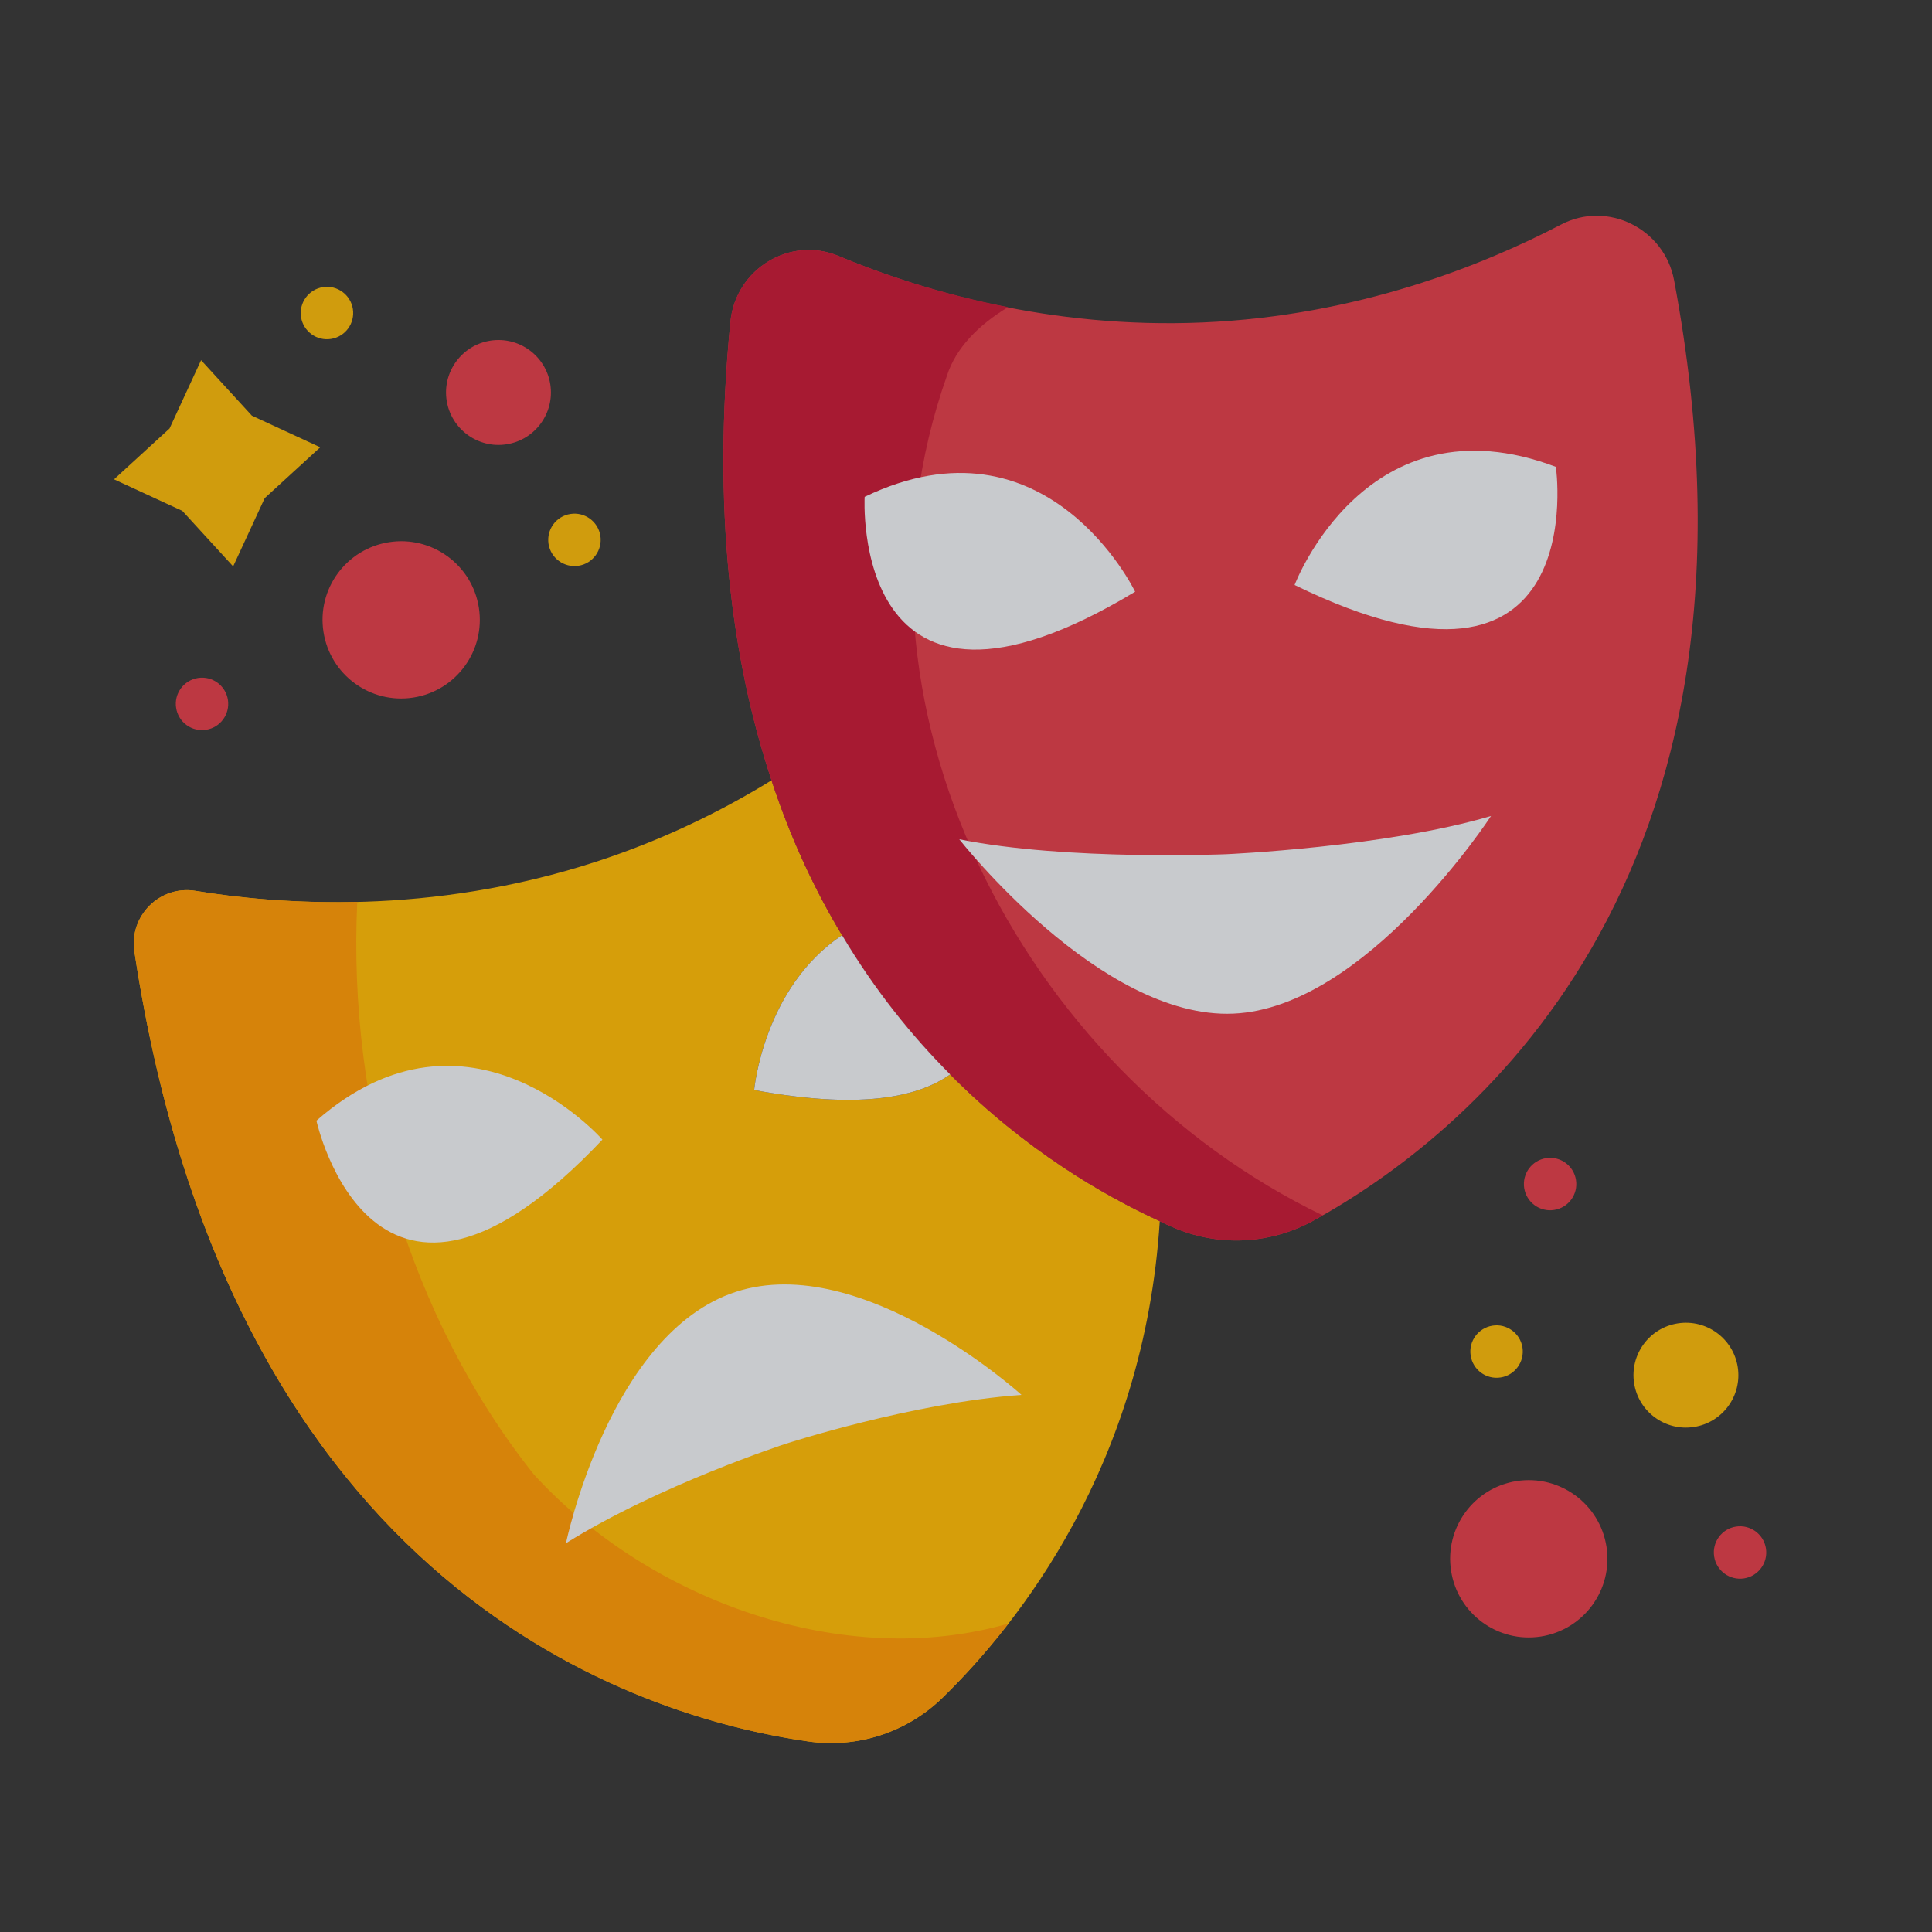 <svg xmlns="http://www.w3.org/2000/svg" width="37" height="37" viewBox="0 0 37 37" fill="none"><rect x="0" y="0" width="37" height="37" fill="#333333" stroke="none"/><g opacity="0.8" clip-path="url(#clip0_90_116)"><path d="M22.211 23.386C21.912 28.066 19.507 31.092 18.051 32.513C17.367 33.178 16.419 33.488 15.473 33.35C12.199 32.879 4.426 30.46 2.573 18.219C2.472 17.538 3.062 16.949 3.745 17.061C5.361 17.328 8.244 17.535 11.416 16.503C12.693 16.087 13.816 15.536 14.776 14.944C15.143 16.061 15.606 17.046 16.126 17.91C14.621 18.911 14.443 20.875 14.443 20.875C16.4 21.241 17.543 21.038 18.197 20.576C19.619 22.011 21.117 22.886 22.211 23.386Z" fill="#FFB900"></path><path d="M10.228 28.242C7.847 25.258 6.655 21.185 6.842 17.272C5.59 17.302 4.521 17.189 3.745 17.061C3.062 16.949 2.472 17.538 2.573 18.219C4.425 30.46 12.199 32.879 15.473 33.35C16.419 33.488 17.367 33.178 18.051 32.513C18.426 32.147 18.865 31.672 19.313 31.093C16.165 32.001 12.446 30.66 10.228 28.242Z" fill="#FF9700"></path><path d="M14.776 14.944C14.004 12.626 13.636 9.736 13.989 6.155C14.092 5.149 15.131 4.514 16.06 4.903C17.62 5.555 20.094 6.304 23.046 6.175C25.993 6.047 28.394 5.084 29.893 4.302C30.786 3.833 31.877 4.38 32.061 5.368C34.24 16.999 27.984 21.823 25.142 23.383C24.308 23.837 23.314 23.88 22.447 23.497C22.37 23.463 22.289 23.43 22.211 23.386C21.117 22.886 19.619 22.011 18.197 20.576C17.463 19.841 16.752 18.961 16.127 17.91C15.606 17.046 15.143 16.061 14.776 14.944Z" fill="#E03946"></path><path d="M18.134 7.198C18.303 6.669 18.735 6.225 19.306 5.882C18.007 5.628 16.898 5.254 16.06 4.903C15.131 4.514 14.092 5.149 13.989 6.155C13.636 9.736 14.004 12.626 14.776 14.944C15.143 16.061 15.606 17.046 16.127 17.91C16.752 18.961 17.463 19.841 18.197 20.576C19.619 22.011 21.117 22.886 22.211 23.386C22.289 23.43 22.37 23.463 22.447 23.497C23.314 23.88 24.308 23.837 25.142 23.383C25.203 23.349 25.267 23.312 25.331 23.276C19.555 20.487 15.915 13.479 18.134 7.198Z" fill="#C41432"></path><path d="M32.442 27.328C32.99 27.243 33.365 26.73 33.28 26.182C33.194 25.634 32.681 25.259 32.133 25.344C31.585 25.429 31.21 25.943 31.295 26.491C31.381 27.039 31.894 27.414 32.442 27.328Z" fill="#F7B704"></path><path d="M29.509 31.341C30.331 31.213 30.894 30.443 30.766 29.621C30.638 28.799 29.868 28.237 29.046 28.364C28.224 28.492 27.662 29.262 27.79 30.084C27.917 30.906 28.687 31.469 29.509 31.341Z" fill="#E03946"></path><path d="M9.701 8.509C10.249 8.424 10.624 7.91 10.539 7.362C10.454 6.814 9.94 6.439 9.392 6.524C8.844 6.61 8.469 7.123 8.554 7.671C8.64 8.219 9.153 8.594 9.701 8.509Z" fill="#E03946"></path><path d="M6.133 8.566L5.07 9.539L4.465 10.847L3.492 9.784L2.184 9.18L3.247 8.206L3.851 6.898L4.824 7.961L6.133 8.566Z" fill="#F7B704"></path><path d="M7.915 13.359C8.736 13.231 9.299 12.461 9.171 11.639C9.044 10.818 8.274 10.255 7.452 10.383C6.63 10.511 6.067 11.28 6.195 12.102C6.323 12.924 7.093 13.487 7.915 13.359Z" fill="#E03946"></path><path d="M6.06 21.462C8.98 18.904 11.537 21.825 11.537 21.825C7.153 26.464 6.06 21.462 6.06 21.462Z" fill="#EDF0F4"></path><path d="M18.197 20.576C17.543 21.038 16.401 21.241 14.443 20.875C14.443 20.875 14.621 18.911 16.126 17.91C16.752 18.961 17.463 19.841 18.197 20.576Z" fill="#EDF0F4"></path><path d="M19.563 26.714C17.468 26.862 15.045 27.651 15.045 27.651C15.045 27.651 12.622 28.439 10.839 29.554C10.839 29.554 11.671 25.528 14.094 24.74C16.517 23.951 19.563 26.714 19.563 26.714Z" fill="#EDF0F4"></path><path d="M21.739 11.332C16.272 14.631 16.559 9.515 16.559 9.515C20.057 7.833 21.739 11.332 21.739 11.332Z" fill="#EDF0F4"></path><path d="M24.793 11.203C24.793 11.203 26.164 7.57 29.797 8.941C29.797 8.941 30.524 14.01 24.793 11.203Z" fill="#EDF0F4"></path><path d="M23.486 16.359C23.486 16.359 26.539 16.225 28.555 15.627C28.555 15.627 26.164 19.302 23.62 19.412C21.072 19.524 18.371 16.073 18.371 16.073C20.432 16.489 23.486 16.359 23.486 16.359Z" fill="#EDF0F4"></path><path d="M6.339 6.491C6.613 6.449 6.8 6.192 6.758 5.918C6.715 5.644 6.458 5.456 6.184 5.499C5.911 5.542 5.723 5.798 5.765 6.072C5.808 6.346 6.065 6.534 6.339 6.491Z" fill="#F7B704"></path><path d="M11.079 10.835C11.353 10.792 11.54 10.536 11.498 10.262C11.455 9.988 11.198 9.8 10.924 9.843C10.65 9.885 10.463 10.142 10.505 10.416C10.548 10.69 10.805 10.877 11.079 10.835Z" fill="#F7B704"></path><path d="M3.946 13.976C4.22 13.934 4.407 13.677 4.365 13.403C4.322 13.129 4.066 12.941 3.792 12.984C3.518 13.027 3.33 13.283 3.373 13.557C3.415 13.831 3.672 14.019 3.946 13.976Z" fill="#E03946"></path><path d="M29.763 23.172C30.037 23.13 30.225 22.873 30.182 22.599C30.14 22.325 29.883 22.137 29.609 22.18C29.335 22.223 29.148 22.479 29.19 22.753C29.233 23.027 29.489 23.215 29.763 23.172Z" fill="#E03946"></path><path d="M29.157 25.807C29.114 25.533 28.857 25.345 28.584 25.388C28.31 25.431 28.122 25.687 28.165 25.961C28.207 26.235 28.464 26.423 28.738 26.38C29.012 26.338 29.199 26.081 29.157 25.807Z" fill="#F7B704"></path><path d="M33.401 30.228C33.675 30.185 33.862 29.929 33.82 29.655C33.777 29.381 33.52 29.193 33.246 29.236C32.972 29.278 32.785 29.535 32.828 29.809C32.87 30.083 33.127 30.27 33.401 30.228Z" fill="#E03946"></path></g><defs><clipPath id="clip0_90_116"><rect width="32.131" height="32.131" fill="white" transform="translate(0 4.936) rotate(-8.837)"></rect></clipPath></defs></svg>